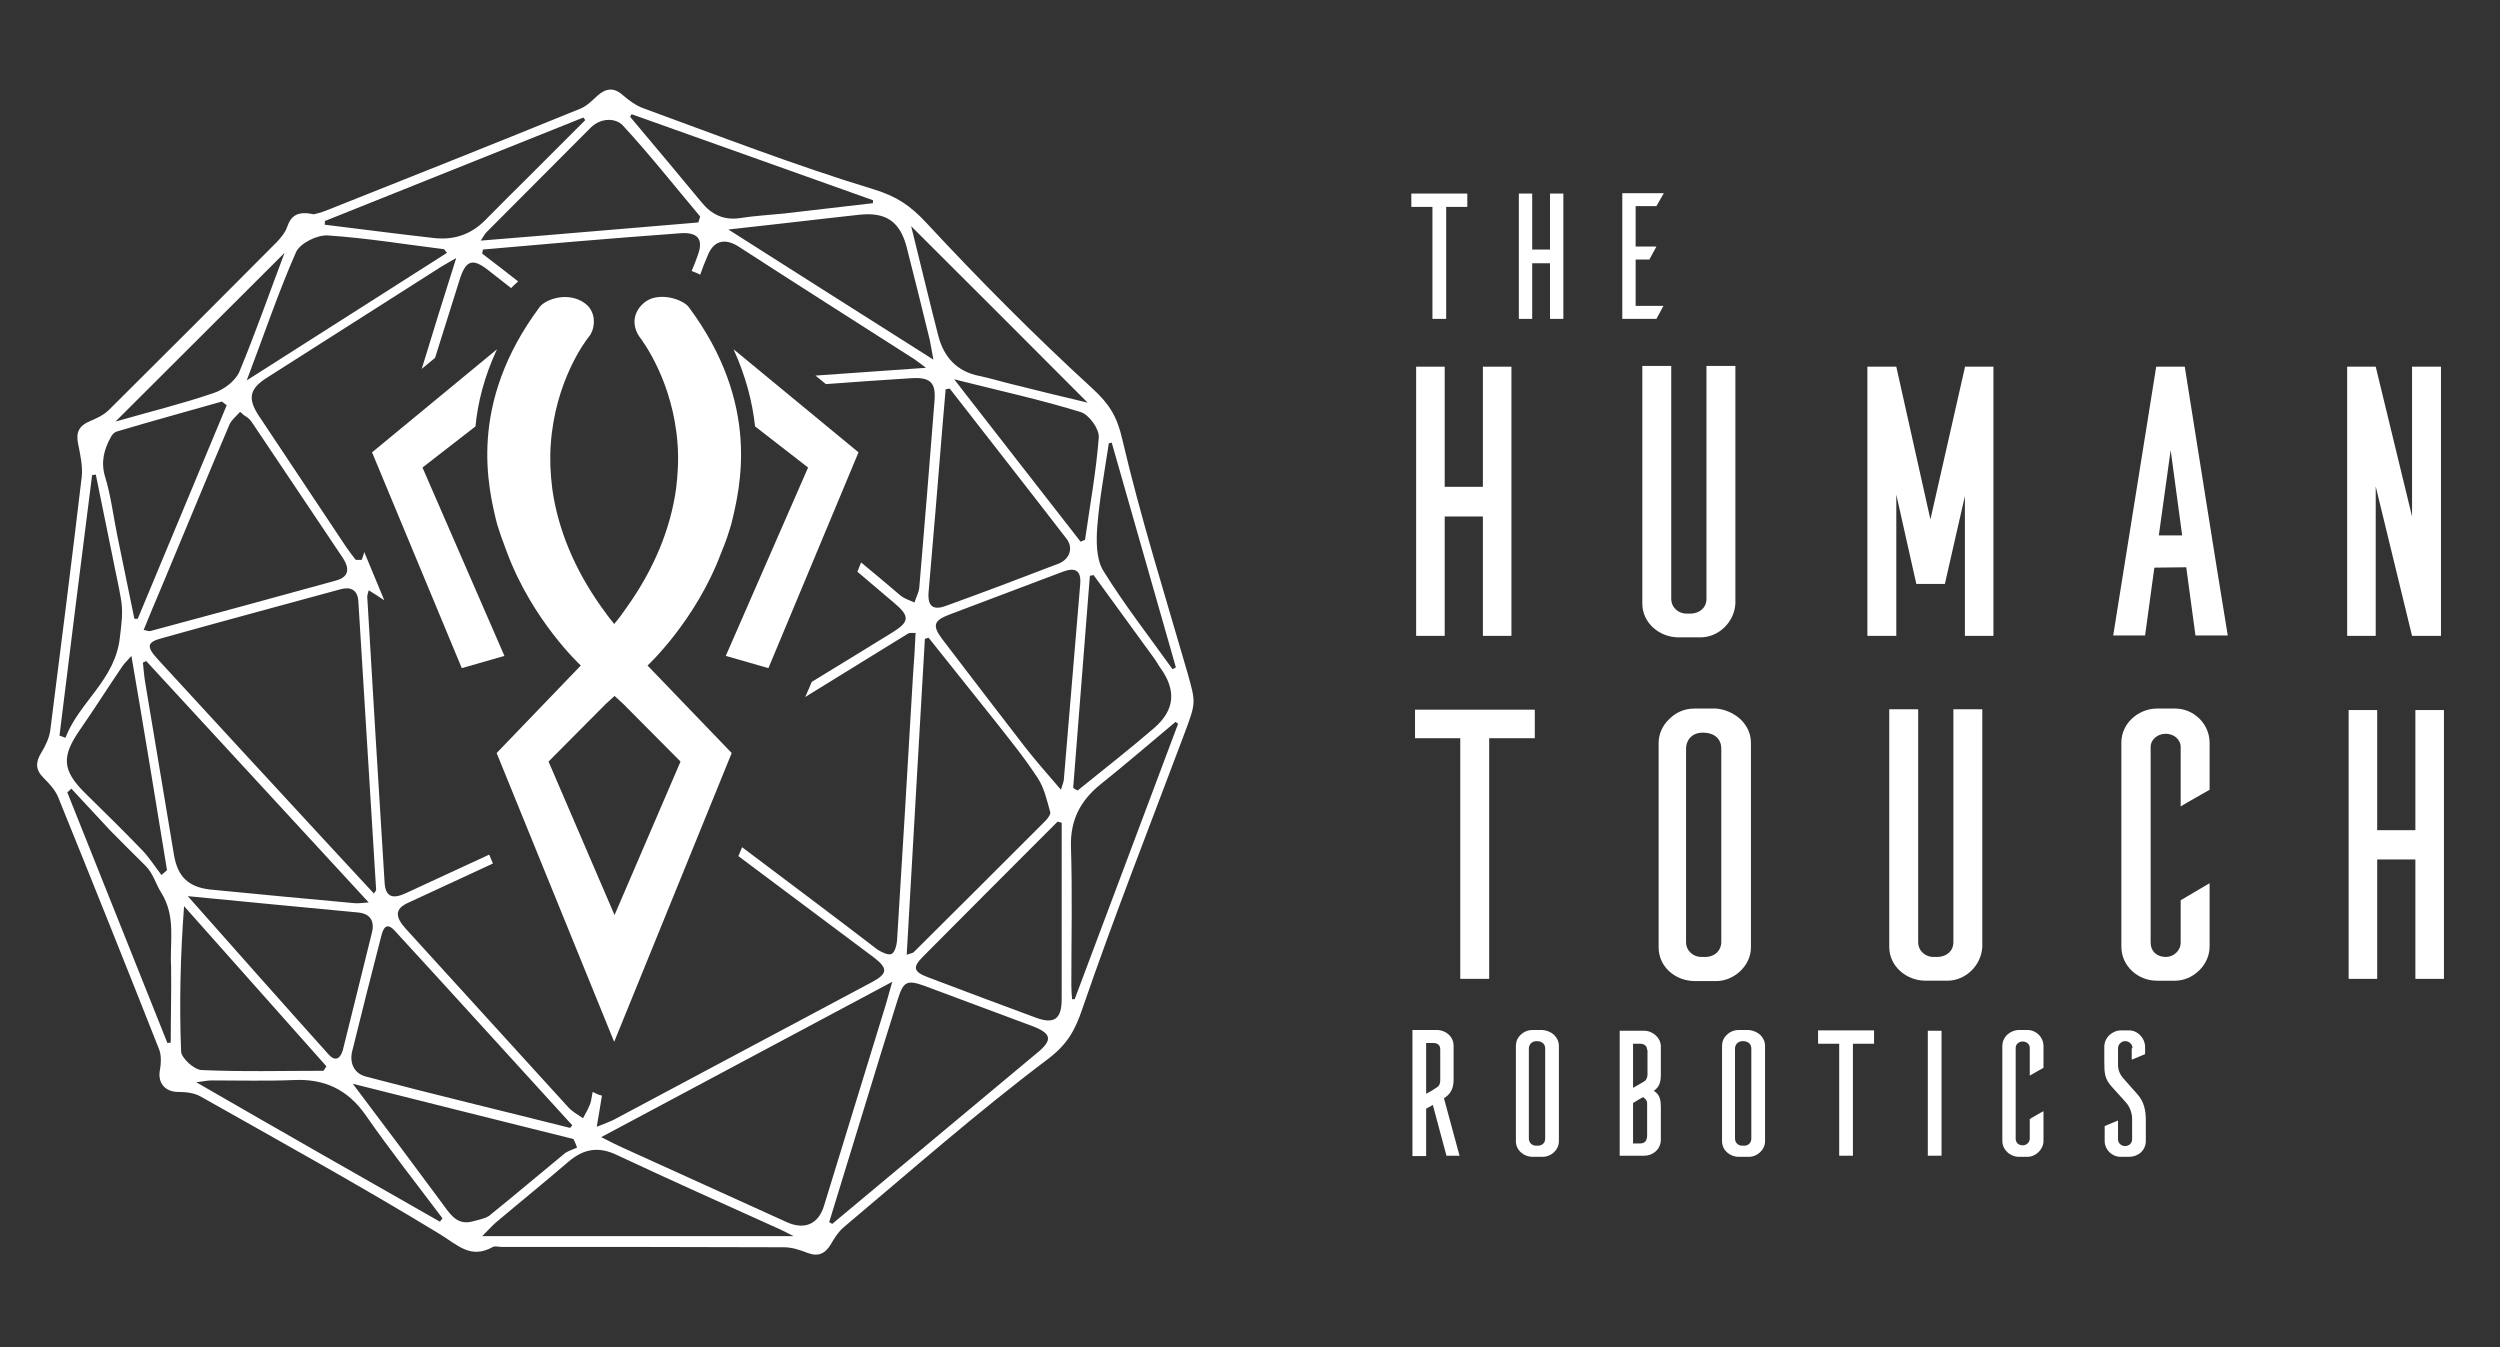 <svg width="206" height="111" viewBox="0 0 206 111" fill="none" xmlns="http://www.w3.org/2000/svg">
<rect x="0" y="0" width="206" height="111" fill="#333333" stroke="none"/>
<g clip-path="url(#clip0_339_4554)">
<g clip-path="url(#clip1_339_4554)">
<path d="M97.871 55.512C96.007 49.065 93.991 42.68 92.463 36.142C92.036 34.278 91.363 33.24 89.989 31.987C85.253 27.649 80.701 23.066 76.332 18.361C75.018 16.956 73.918 16.192 72.024 15.611C65.578 13.656 59.284 11.212 52.929 8.89C52.379 8.676 51.83 8.279 51.371 7.882C50.607 7.179 49.935 7.24 49.202 7.912C48.774 8.309 48.347 8.737 47.827 8.951C40.861 11.792 33.865 14.572 26.869 17.353C26.472 17.506 26.013 17.628 25.86 17.658C24.577 17.383 23.997 17.719 23.661 18.697C23.508 19.155 23.172 19.552 22.836 19.919C18.253 24.532 13.64 29.146 8.996 33.759C8.568 34.187 7.988 34.462 7.407 34.706C6.521 35.073 6.246 35.623 6.43 36.539C6.613 37.456 6.827 38.403 6.735 39.289C5.91 46.255 5.024 53.251 4.138 60.217C4.047 60.828 3.741 61.469 3.405 62.019C2.916 62.814 2.916 63.425 3.588 64.097C4.047 64.555 4.535 65.075 4.78 65.655C7.591 72.59 10.371 79.525 13.12 86.491C13.304 86.98 13.273 87.622 13.182 88.141C12.968 89.21 13.579 89.944 14.617 89.974C15.259 89.974 15.962 90.035 16.512 90.341C23.111 94.068 29.741 97.734 36.218 101.676C37.715 102.592 38.784 103.784 40.617 102.745C40.8 102.653 41.075 102.745 41.289 102.745C49.049 102.745 56.84 102.745 64.6 102.775C65.242 102.775 65.914 102.989 66.525 103.234C67.411 103.57 67.991 103.325 68.48 102.5C68.755 102.012 69.091 101.492 69.519 101.126C75.079 96.451 80.518 91.655 86.322 87.286C87.972 86.033 88.583 84.903 89.194 83.1C91.822 75.462 94.785 67.946 97.626 60.37C98.543 57.895 98.543 57.925 97.871 55.512ZM91.608 36.478L96.893 54.992C96.802 55.054 96.71 55.084 96.618 55.145C94.694 52.457 92.647 49.829 90.905 47.019C90.325 46.071 90.325 44.605 90.416 43.383C90.6 41.091 91.027 38.8 91.363 36.539C91.424 36.509 91.516 36.478 91.608 36.478ZM95.121 59.972C93.074 61.744 90.905 63.425 88.797 65.136C88.675 65.075 88.553 65.013 88.43 64.922C88.889 59.086 89.347 53.282 89.805 47.446L90.111 47.385C91.761 49.676 93.441 51.937 95.091 54.229C95.274 54.473 95.427 54.779 95.61 55.023C96.924 56.856 96.832 58.475 95.121 59.972ZM90.538 36.05C90.325 38.861 89.805 41.672 89.408 44.483L89.041 44.635C85.65 40.297 82.29 35.959 78.623 31.254C82.381 32.201 85.742 32.934 89.011 33.942C89.714 34.126 90.6 35.348 90.538 36.05ZM61.148 69.81L60.842 70.543C64.57 73.323 68.266 76.104 71.994 78.884C73.185 79.8 73.155 80.228 71.841 80.931C64.753 84.719 57.665 88.477 50.577 92.266C50.271 92.418 49.935 92.54 49.172 92.846C49.324 91.93 49.477 91.074 49.599 90.28C49.324 90.219 49.08 90.096 48.835 89.974C48.805 90.188 48.744 90.433 48.713 90.646C48.622 91.166 48.285 91.655 48.041 92.143C47.613 91.838 47.124 91.593 46.788 91.196C42.328 86.308 37.898 81.42 33.437 76.531C32.521 75.523 32.551 74.882 33.621 74.393C35.943 73.323 38.295 72.224 40.617 71.154L40.312 70.421C38.02 71.49 35.729 72.529 33.437 73.599C32.337 74.118 31.788 73.873 31.696 72.804C31.207 64.922 30.718 57.039 30.26 49.157C30.26 49.065 30.291 48.974 30.382 48.638C30.84 48.913 31.238 49.188 31.665 49.463L30.016 45.491C29.954 45.705 29.893 45.919 29.802 46.133C29.618 46.133 29.466 46.133 29.313 46.133C29.038 45.766 28.763 45.43 28.518 45.063C26.136 41.458 23.722 37.883 21.339 34.278C20.392 32.843 20.544 32.048 21.98 31.132C26.747 28.107 31.513 25.052 36.279 22.027C36.584 21.844 36.89 21.66 37.592 21.263C36.615 24.349 35.668 27.374 34.751 30.398L35.851 29.482C36.523 27.343 37.195 25.204 37.867 23.066C38.387 21.416 38.937 21.233 40.281 22.302C40.892 22.791 41.503 23.249 42.114 23.738C42.297 23.555 42.481 23.371 42.694 23.188C41.717 22.424 40.739 21.66 39.731 20.897C39.762 20.774 39.762 20.683 39.792 20.561C42.267 20.347 44.711 20.133 47.186 19.919C50.149 19.675 53.113 19.43 56.107 19.216C57.512 19.125 57.97 19.736 57.512 20.988C57.359 21.447 57.176 21.905 56.993 22.333C57.237 22.424 57.482 22.516 57.695 22.638C57.879 22.119 58.062 21.63 58.276 21.141C58.765 19.858 59.651 19.583 60.812 20.286C65.669 23.433 70.527 26.518 75.354 29.604C75.568 29.757 75.782 29.91 76.301 30.307C73.216 30.52 70.191 30.734 67.197 30.948L68.052 31.651C70.405 31.468 72.757 31.315 75.11 31.162C76.668 31.07 77.126 31.529 77.004 33.026C76.607 38.158 76.179 43.291 75.751 48.393C75.721 48.821 75.477 49.218 75.354 49.646C74.957 49.463 74.529 49.34 74.193 49.065C73.124 48.149 72.024 47.232 70.955 46.346L70.649 47.11C71.658 47.966 72.666 48.821 73.674 49.676C74.988 50.776 74.957 51.235 73.521 52.121C71.322 53.465 69.122 54.84 66.891 56.184L66.433 57.253C66.403 57.314 66.372 57.376 66.342 57.437C69.183 55.695 72.024 53.923 74.865 52.182C74.927 52.151 75.049 52.151 75.446 52.151C75.385 53.373 75.324 54.504 75.232 55.634C74.804 62.905 74.377 70.207 73.918 77.478C73.888 77.876 73.735 78.487 73.46 78.609C73.185 78.731 72.635 78.456 72.299 78.242C68.602 75.401 64.875 72.621 61.148 69.81ZM27.052 86.858C23.264 82.642 19.506 78.395 15.473 73.843C20.453 74.332 24.974 74.759 29.496 75.187C30.504 75.279 30.871 75.89 30.657 76.806C29.863 80.075 29.038 83.314 28.244 86.552C27.999 87.347 27.541 87.438 27.052 86.858ZM27.663 47.843C22.591 49.249 17.489 50.624 12.387 51.998C12.265 52.029 12.143 51.968 11.837 51.907C12.296 50.776 12.754 49.676 13.212 48.607C15.106 44.086 16.97 39.533 18.895 35.012C19.047 34.645 19.384 34.37 19.659 34.065C19.689 34.034 19.75 33.973 19.781 33.942C19.872 34.003 19.964 34.065 20.025 34.156C20.117 34.217 20.209 34.278 20.3 34.34C20.483 34.462 20.636 34.614 20.758 34.798C23.264 38.525 25.769 42.283 28.274 46.01C28.794 46.835 28.794 47.538 27.663 47.843ZM13.365 52.579C18.284 51.204 23.172 49.89 28.091 48.546C28.885 48.332 29.466 48.607 29.527 49.524C30.016 57.437 30.504 65.38 30.993 73.323C30.993 73.385 30.902 73.476 30.81 73.629C29.404 72.101 27.999 70.604 26.624 69.107C22.072 64.189 17.55 59.27 12.998 54.32C12.051 53.282 12.082 52.915 13.365 52.579ZM29.038 86.552C29.802 83.436 30.596 80.32 31.39 77.234C31.543 76.593 31.788 75.89 32.521 76.684C37.409 82 42.267 87.377 47.155 92.724C47.094 92.816 47.033 92.877 46.972 92.938C41.381 91.532 35.759 90.188 30.199 88.722C29.16 88.477 28.763 87.561 29.038 86.552ZM76.21 52.64C76.301 52.609 76.424 52.579 76.515 52.548C78.318 54.809 80.151 57.1 81.954 59.361C83.176 60.919 84.428 62.447 85.498 64.097C86.047 64.922 86.261 65.93 86.536 66.908C86.597 67.091 86.353 67.397 86.2 67.58C82.564 71.215 78.929 74.851 75.293 78.456C75.202 78.548 75.049 78.548 74.713 78.67C75.202 69.902 75.721 61.286 76.21 52.64ZM76.515 48.791C76.912 44.177 77.31 39.533 77.676 34.92C77.768 33.973 77.829 33.026 77.921 32.079C78.043 32.048 78.135 32.048 78.257 32.018C81.465 36.142 84.703 40.267 87.88 44.391C88.461 45.124 88.156 46.071 87.239 46.438C84.153 47.63 81.067 48.791 77.951 49.921C76.882 50.318 76.424 49.951 76.515 48.791ZM89.622 33.178C87.453 32.659 85.406 32.17 83.359 31.651C82.473 31.437 81.587 31.162 80.701 30.979C78.837 30.612 77.768 29.421 77.31 27.649C76.546 24.685 75.843 21.691 75.079 18.636C79.906 23.463 84.703 28.229 89.622 33.178ZM74.713 20.377C75.354 22.913 75.996 25.449 76.607 27.985C76.699 28.413 76.76 28.84 76.912 29.634C71.199 26.029 65.792 22.577 60.017 18.911C63.072 18.575 65.731 18.269 68.388 17.964C69.213 17.872 70.038 17.78 70.863 17.689C73.032 17.475 74.163 18.269 74.713 20.377ZM52.043 9.409C58.673 11.762 65.303 14.145 71.933 16.497C71.933 16.589 71.933 16.681 71.933 16.742C69.488 17.017 67.014 17.322 64.57 17.597C63.378 17.719 62.187 17.78 61.026 17.964C59.651 18.178 58.642 17.689 57.818 16.681C55.862 14.328 53.907 11.976 51.921 9.623L52.043 9.409ZM51.31 10.326C53.54 12.739 55.587 15.336 57.695 17.842C57.634 17.994 57.604 18.178 57.543 18.33C51.616 18.819 45.719 19.339 39.609 19.827C39.853 19.491 39.945 19.247 40.128 19.094C42.969 16.222 45.841 13.381 48.683 10.509C49.569 9.654 50.76 9.745 51.31 10.326ZM26.777 18.208C33.865 15.367 40.984 12.526 48.072 9.684C48.133 9.745 48.163 9.837 48.224 9.898C46.697 11.426 45.139 12.984 43.611 14.511C42.42 15.703 41.197 16.895 40.006 18.116C38.815 19.339 37.379 19.797 35.759 19.614C32.765 19.277 29.741 18.88 26.747 18.514C26.777 18.422 26.777 18.3 26.777 18.208ZM24.394 20.774C24.73 20.041 26.136 19.339 27.021 19.4C30.199 19.614 33.376 20.133 36.554 20.53C36.615 20.53 36.676 20.652 36.829 20.836C31.421 24.288 26.044 27.71 20.331 31.345C21.767 27.557 22.928 24.105 24.394 20.774ZM23.447 20.836C22.225 24.074 21.064 27.404 19.72 30.643C19.384 31.407 18.436 32.109 17.612 32.384C14.923 33.301 12.173 33.973 9.515 34.737C14.159 30.123 18.773 25.48 23.447 20.836ZM9.149 35.989C9.24 35.806 9.424 35.623 9.607 35.562C12.479 34.706 15.381 33.912 18.284 33.087C18.406 33.178 18.559 33.301 18.681 33.392C16.237 39.258 13.793 45.124 11.348 50.99H11.073C10.615 48.699 10.126 46.438 9.668 44.147C9.332 42.527 9.149 40.878 8.66 39.289C8.293 38.067 8.568 37.028 9.149 35.989ZM13.762 71.704C13.609 71.826 13.457 71.979 13.304 72.101C12.784 71.429 12.326 70.696 11.746 70.085C10.188 68.466 8.568 66.877 6.98 65.319C5.116 63.455 5.055 62.325 6.613 60.095C7.804 58.384 8.935 56.581 10.126 54.84C10.279 54.626 10.463 54.473 10.829 54.045C11.868 60.095 12.815 65.899 13.762 71.704ZM4.902 60.614C5.788 53.465 6.674 46.285 7.591 39.136C7.682 39.136 7.804 39.136 7.896 39.106C8.354 41.397 8.843 43.719 9.302 46.01C9.515 47.141 9.79 48.271 9.974 49.401C10.157 50.44 10.004 51.449 9.882 52.487C9.515 56.031 6.521 57.834 5.391 60.797C5.208 60.706 5.055 60.675 4.902 60.614ZM14.068 85.911L13.793 85.941C11.043 79.067 8.293 72.162 5.544 65.288C5.666 65.197 5.758 65.105 5.88 64.983C6.949 66.113 7.988 67.274 9.057 68.405C10.004 69.382 11.012 70.36 11.99 71.338C12.632 71.979 12.845 72.865 13.273 73.537C14.526 75.523 13.976 77.601 14.098 79.617C14.129 81.695 14.068 83.803 14.068 85.911ZM14.342 70.482C13.548 65.716 12.754 60.981 11.96 56.215C11.868 55.665 11.837 55.145 11.776 54.595C11.868 54.565 11.96 54.504 12.051 54.473C18.1 61.042 24.15 67.61 30.382 74.362C29.863 74.393 29.527 74.454 29.221 74.423C25.25 74.057 21.278 73.69 17.276 73.293C15.504 73.079 14.648 72.224 14.342 70.482ZM14.923 86.644C14.77 82.733 14.862 78.792 15.167 74.668C19.078 79.067 22.989 83.467 26.899 87.866L26.655 88.233C23.294 88.233 19.964 88.324 16.603 88.172C15.992 88.141 14.954 87.194 14.923 86.644ZM36.248 100.667C29.649 96.909 23.05 93.152 16.176 89.18C16.817 89.088 17.123 89.027 17.459 89.027C19.72 89.027 21.95 89.088 24.211 88.996C26.747 88.874 28.671 89.791 30.138 91.899C32.154 94.801 34.354 97.582 36.462 100.392C36.37 100.515 36.309 100.576 36.248 100.667ZM38.967 100.637C37.776 100.973 37.195 100.209 36.584 99.354C34.171 96.085 31.727 92.816 29.069 89.302C35.332 90.891 41.289 92.357 47.247 93.854C47.369 94.068 47.461 94.313 47.552 94.557C47.186 94.74 46.758 94.832 46.452 95.107C44.405 96.787 42.358 98.529 40.312 100.178C39.945 100.423 39.425 100.515 38.967 100.637ZM39.731 101.859C40.25 101.339 40.525 101.034 40.831 100.759C42.817 99.079 44.864 97.429 46.85 95.718C48.072 94.679 49.294 94.435 50.821 95.168C55.19 97.215 59.559 99.17 63.959 101.156C64.325 101.309 64.661 101.492 65.394 101.859H39.731ZM67.9 99.354C67.441 100.881 66.281 101.37 64.814 100.698C60.292 98.651 55.801 96.604 51.28 94.557C50.791 94.343 50.333 94.099 49.538 93.701C57.634 89.394 65.425 85.208 73.521 80.9C73.216 81.939 73.032 82.703 72.788 83.436C71.169 88.752 69.519 94.038 67.9 99.354ZM85.559 86.675C79.906 91.41 74.224 96.115 68.572 100.851C68.48 100.79 68.419 100.759 68.327 100.698C69.305 97.52 70.283 94.312 71.26 91.135C72.146 88.202 73.063 85.269 73.98 82.336C74.438 80.87 74.743 80.717 76.179 81.236C79.173 82.367 82.198 83.467 85.192 84.597C86.628 85.178 86.72 85.697 85.559 86.675ZM87.483 69.26C87.483 73.629 87.483 77.998 87.483 82.336C87.483 83.956 86.872 84.414 85.375 83.864C82.412 82.764 79.448 81.664 76.485 80.534C75.263 80.075 75.171 79.709 76.057 78.823C79.754 75.096 83.451 71.399 87.147 67.702C87.269 67.733 87.361 67.763 87.483 67.794V69.26ZM87.422 65.075C86.322 63.791 85.375 62.722 84.489 61.592C82.198 58.628 79.906 55.634 77.646 52.67C76.821 51.571 76.912 51.143 78.196 50.654C81.312 49.463 84.459 48.302 87.575 47.11C88.553 46.743 89.103 46.957 89.011 48.118C88.553 53.465 88.125 58.811 87.667 64.158C87.667 64.372 87.575 64.586 87.422 65.075ZM88.553 82.336H88.339C88.308 81.97 88.278 81.603 88.278 81.206C88.278 77.387 88.369 73.568 88.247 69.779C88.186 67.58 89.011 65.991 90.661 64.647C92.769 62.967 94.816 61.194 96.863 59.484C96.924 59.545 97.016 59.575 97.077 59.636C94.235 67.183 91.394 74.759 88.553 82.336Z" fill="white"/>
<path d="M34.812 38.525L39.181 35.134C39.364 33.209 39.884 31.071 40.953 28.779L30.657 37.273L38.051 55.054L41.564 54.046L34.812 38.525Z" fill="white"/>
<path d="M70.741 37.273L60.445 28.779C61.484 31.071 62.003 33.179 62.217 35.134L66.586 38.525L59.804 54.046L63.317 55.054L70.741 37.273Z" fill="white"/>
<path d="M53.357 54.839C53.357 54.839 57.329 51.173 59.437 45.521C59.865 44.513 60.079 43.779 60.262 43.168C60.995 40.174 62.706 33.3 56.748 25.296C56.26 24.654 54.182 23.951 53.021 24.99C52.532 25.418 52.227 26.029 52.288 26.67C52.319 27.068 52.471 27.434 52.685 27.74C52.96 28.106 55.465 31.436 55.832 36.6C55.924 37.822 55.862 39.044 55.71 40.266C55.252 43.566 53.907 46.865 51.646 50.042C51.31 50.531 50.974 50.99 50.608 51.417C50.241 50.959 49.905 50.531 49.569 50.042C47.308 46.865 45.964 43.566 45.505 40.266C45.353 39.044 45.292 37.822 45.383 36.6C45.75 31.406 48.225 28.106 48.53 27.74C48.775 27.434 48.897 27.068 48.927 26.67C48.988 25.998 48.713 25.357 48.194 24.99C46.819 23.982 44.956 24.654 44.467 25.296C38.509 33.3 40.22 40.174 40.953 43.168C41.137 43.779 41.381 44.482 41.778 45.521C43.886 51.173 47.858 54.839 47.858 54.839L40.923 62.049L50.608 85.849L60.292 62.049L53.357 54.839ZM50.638 75.4L45.2 62.752L49.905 58.017L50.638 57.344L51.371 58.017L56.076 62.752L50.638 75.4Z" fill="white"/>
<path d="M119.165 26.276H118.034V17.049H116.293V15.949H120.906V17.049H119.165V26.276Z" fill="white"/>
<path d="M128.82 26.276H127.72V21.693H126.253V26.276H125.153V15.949H126.253V20.562H127.72V15.949H128.82V26.276Z" fill="white"/>
<path d="M136.488 16.987H134.777V20.317H136.488L135.907 21.387H134.777V25.206H137.068L136.488 26.275H133.677V15.918H137.099L136.488 16.987Z" fill="white"/>
<path d="M119.196 95.261L118.065 91.044C117.882 91.167 117.698 91.258 117.515 91.35V95.261H116.385V84.873H118.401C119.134 84.873 119.776 85.423 119.776 86.156V88.998C119.776 89.67 119.532 90.159 118.982 90.495L120.265 95.23H119.196V95.261ZM118.676 86.462C118.676 86.095 118.432 85.942 118.096 85.942H117.515V90.128C117.821 89.975 118.126 89.792 118.432 89.578C118.615 89.456 118.676 89.242 118.676 89.028V86.462Z" fill="white"/>
<path d="M127.109 84.873C127.445 84.904 127.781 85.026 128.056 85.27C128.3 85.515 128.453 85.82 128.453 86.187V94.039C128.453 94.772 127.781 95.322 127.139 95.322H126.284C125.551 95.322 124.909 94.772 124.909 94.039V86.187C124.909 85.851 125.031 85.515 125.306 85.27C125.551 85.026 125.887 84.873 126.284 84.873H127.109ZM126.742 94.405C127.078 94.405 127.323 94.161 127.323 93.825V86.401C127.323 86.065 127.109 85.79 126.62 85.79C126.192 85.79 125.978 86.095 125.978 86.401V93.825C125.978 94.161 126.253 94.405 126.559 94.405H126.742Z" fill="white"/>
<path d="M136.854 91.288V93.946C136.824 94.71 136.213 95.23 135.479 95.23H133.463V84.934H135.479C136.213 84.934 136.854 85.545 136.854 86.217V88.508C136.854 89.028 136.793 89.547 136.274 89.883C136.824 90.219 136.854 90.738 136.854 91.288ZM135.724 86.522C135.724 86.156 135.449 86.003 135.143 86.003H134.563V89.639C134.899 89.455 135.51 89.089 135.51 89.089C135.663 88.997 135.754 88.753 135.754 88.539V86.522H135.724ZM135.724 91.075V90.922C135.724 90.677 135.571 90.525 135.388 90.402C135.113 90.555 134.838 90.708 134.563 90.891V94.221H135.143C135.602 94.221 135.724 93.916 135.724 93.519V93.427V91.075Z" fill="white"/>
<path d="M144.095 84.873C144.431 84.904 144.767 85.026 145.042 85.27C145.287 85.515 145.44 85.82 145.44 86.187V94.039C145.44 94.772 144.767 95.322 144.126 95.322H143.27C142.537 95.322 141.896 94.772 141.896 94.039V86.187C141.896 85.851 142.018 85.515 142.293 85.27C142.537 85.026 142.873 84.873 143.27 84.873H144.095ZM143.729 94.405C144.065 94.405 144.309 94.161 144.309 93.825V86.401C144.309 86.065 144.095 85.79 143.606 85.79C143.179 85.79 142.965 86.095 142.965 86.401V93.825C142.965 94.161 143.24 94.405 143.545 94.405H143.729Z" fill="white"/>
<path d="M152.68 95.231H151.55V86.004H149.809V84.904H154.422V86.004H152.68V95.231Z" fill="white"/>
<path d="M159.982 95.23H158.852V84.934H159.982V95.23Z" fill="white"/>
<path d="M168.383 94.008C168.383 94.711 167.742 95.322 167.07 95.322H166.367C165.634 95.322 164.992 94.741 164.992 94.008V86.187C164.992 85.423 165.664 84.873 166.367 84.873H167.07C167.803 84.873 168.383 85.484 168.383 86.187V87.989C168.017 88.203 167.65 88.386 167.253 88.631V86.34C167.253 86.034 166.978 85.82 166.673 85.82C166.367 85.82 166.092 86.034 166.092 86.34V93.825C166.092 94.161 166.336 94.375 166.673 94.375C166.978 94.375 167.253 94.13 167.253 93.825V92.206C167.253 92.206 168.231 91.625 168.383 91.564V94.008Z" fill="white"/>
<path d="M175.716 86.371C175.716 86.035 175.441 85.79 175.105 85.79C174.8 85.79 174.525 86.065 174.525 86.371V87.746C174.525 88.143 174.678 88.54 174.953 88.846L176.144 90.19C176.664 90.77 176.816 91.504 176.816 92.298V94.009C176.816 94.803 176.175 95.322 175.441 95.322H174.739C174.006 95.322 173.425 94.711 173.425 94.039V92.787L174.525 92.328V93.886C174.525 94.223 174.83 94.436 175.105 94.436C175.441 94.436 175.686 94.192 175.686 93.886V92.145C175.686 91.717 175.472 91.167 175.197 90.862L174.067 89.609C173.395 88.907 173.395 88.387 173.395 87.409V86.249C173.395 85.485 174.067 84.904 174.769 84.904H175.441C176.175 84.904 176.755 85.576 176.755 86.249V86.86L175.655 87.318V86.371H175.716Z" fill="white"/>
<path d="M124.542 52.395H122.19V42.558H119.043V52.395H116.69V30.215H119.043V40.114H122.19V30.215H124.542V52.395Z" fill="white"/>
<path d="M139.329 50.563C140.063 50.532 140.613 50.074 140.613 49.341V30.154H142.996V49.738C142.904 51.296 141.59 52.518 140.124 52.518H138.321C136.733 52.518 135.327 51.327 135.327 49.738V30.154H137.71V49.341C137.71 50.074 138.321 50.563 138.963 50.563H139.329Z" fill="white"/>
<path d="M164.26 52.395H161.907V40.877L160.257 48.118H157.905L156.255 40.755V52.395H153.872V30.215H156.255L159.066 42.802L161.907 30.276V30.215H164.26V52.395Z" fill="white"/>
<path d="M180.91 52.395L180.147 46.743L177.519 46.774L176.755 52.365H174.128L177.672 30.215H180.024C181.216 37.639 182.346 44.941 183.568 52.365H180.91V52.395ZM178.863 37.089L177.886 44.116H179.811L178.863 37.089Z" fill="white"/>
<path d="M201.136 52.395H198.753L195.759 40.083V52.395H193.406V30.215H195.759L198.753 42.558V30.215H201.136V52.395Z" fill="white"/>
<path d="M122.709 80.657H120.326V60.829H116.599V58.477H126.467V60.829H122.709V80.657Z" fill="white"/>
<path d="M141.406 58.385C142.14 58.446 142.842 58.751 143.423 59.271C143.973 59.821 144.278 60.462 144.278 61.226V78.06C144.278 79.618 142.842 80.84 141.437 80.84H139.604C138.015 80.81 136.671 79.649 136.671 78.06V61.226C136.671 60.493 136.976 59.79 137.557 59.24C138.107 58.69 138.81 58.385 139.634 58.385H141.406ZM140.582 78.854C141.315 78.824 141.834 78.305 141.834 77.632V61.684C141.834 60.951 141.345 60.371 140.307 60.371C139.359 60.371 138.932 61.043 138.932 61.684V77.632C138.932 78.366 139.543 78.854 140.184 78.854H140.582Z" fill="white"/>
<path d="M159.676 78.854C160.409 78.823 160.959 78.365 160.959 77.632V58.445H163.342V78.029C163.251 79.587 161.937 80.809 160.47 80.809H158.668C157.079 80.809 155.674 79.618 155.674 78.029V58.445H158.057V77.632C158.057 78.365 158.668 78.854 159.309 78.854H159.676Z" fill="white"/>
<path d="M182.071 77.999C182.071 79.527 180.696 80.81 179.23 80.81H177.733C176.144 80.81 174.8 79.588 174.8 77.999V61.196C174.8 59.546 176.266 58.385 177.733 58.385H179.23C180.788 58.385 182.071 59.668 182.071 61.196V65.076C181.246 65.564 180.482 65.962 179.688 66.45V61.562C179.688 60.89 179.077 60.462 178.466 60.462C177.794 60.462 177.213 60.921 177.213 61.562V77.663C177.213 78.396 177.733 78.854 178.466 78.854C179.108 78.854 179.688 78.335 179.688 77.663V74.18C179.688 74.18 181.766 72.958 182.071 72.775V77.999Z" fill="white"/>
<path d="M201.38 80.658H199.028V70.82H195.881V80.658H193.528V58.508H195.881V68.407H199.028V58.508H201.38V80.658Z" fill="white"/>
</g>
</g>
<defs>
<clipPath id="clip0_339_4554">
<rect width="206" height="111" fill="white"/>
</clipPath>
<clipPath id="clip1_339_4554">
<rect width="230" height="110.75" fill="white"/>
</clipPath>
</defs>
</svg>
